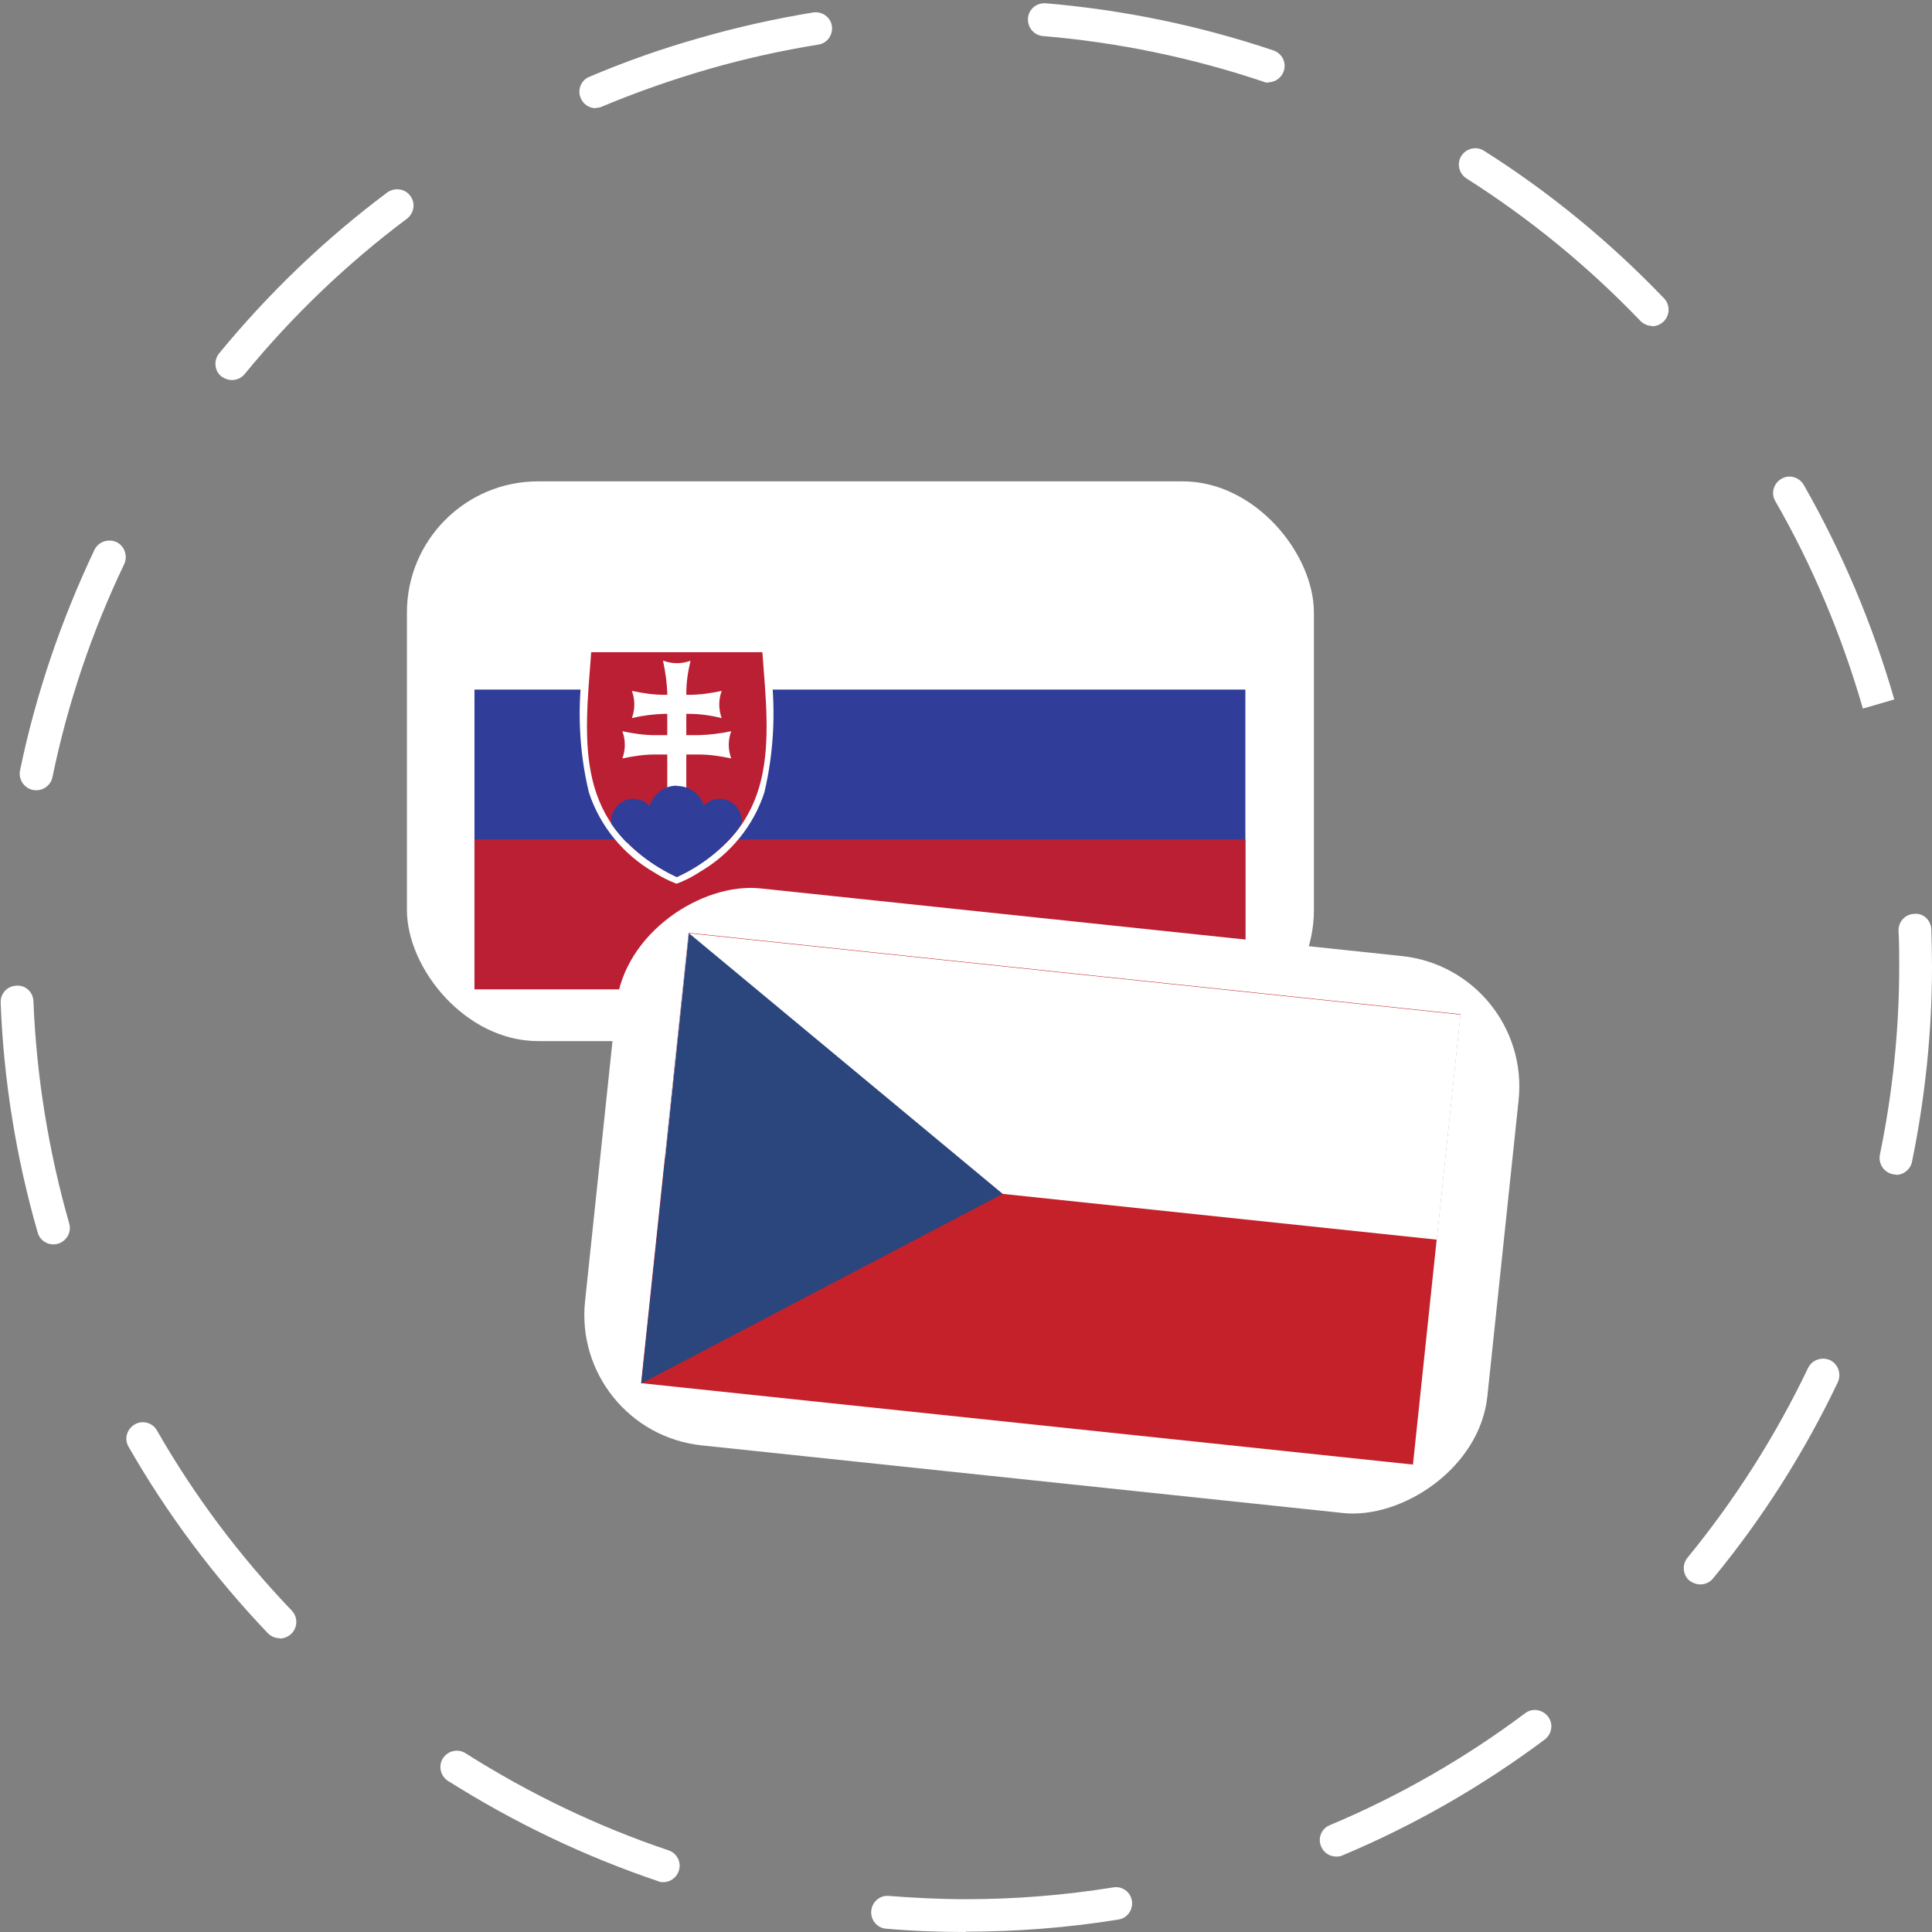 <?xml version="1.0" encoding="UTF-8"?><svg id="Layer_2" xmlns="http://www.w3.org/2000/svg" viewBox="0 0 58.92 58.92"><rect x="0" y="0" width="58.92" height="58.92" fill="#808080" stroke="none"/><defs><style>.cls-1{fill:none;}.cls-1,.cls-2,.cls-3,.cls-4,.cls-5,.cls-6,.cls-7,.cls-8,.cls-9{stroke-width:0px;}.cls-2,.cls-3,.cls-4{fill-rule:evenodd;}.cls-2,.cls-9{fill:#fff;}.cls-3,.cls-6{fill:#bb1f33;}.cls-4,.cls-8{fill:#303e99;}.cls-5{fill:#2a467d;}.cls-7{fill:#c4212b;}</style></defs><g id="_11"><g id="Ellipse_17"><circle class="cls-1" cx="29.46" cy="29.46" r="29.45"/><path class="cls-9" d="m29.46,58.92h0c-.81,0-1.63-.03-2.43-.1-.28-.02-.48-.26-.46-.54.02-.27.26-.49.54-.46.77.06,1.56.1,2.34.1h0c1.5,0,3.01-.12,4.5-.36.27-.05.53.14.57.41s-.14.53-.41.57c-1.54.25-3.11.37-4.66.37Zm-9.23-1.52c-.05,0-.11,0-.16-.03-2.25-.76-4.4-1.79-6.41-3.06-.23-.15-.3-.46-.15-.69.15-.23.46-.3.69-.15,1.94,1.23,4.02,2.23,6.19,2.96.26.09.4.37.31.63-.07.21-.27.34-.47.34Zm20.52-.78c-.19,0-.38-.11-.46-.31-.11-.25.01-.55.27-.65,2.12-.89,4.12-2.04,5.95-3.41.22-.17.53-.12.7.1s.12.53-.1.7c-1.9,1.42-3.97,2.61-6.16,3.53-.06.03-.13.04-.19.04Zm-32.22-6.66c-.13,0-.26-.05-.36-.15-1.64-1.72-3.07-3.63-4.25-5.69-.14-.24-.05-.54.19-.68.24-.14.55-.05.68.19,1.14,1.99,2.52,3.83,4.11,5.49.19.2.18.52-.02.71-.1.09-.22.14-.35.14Zm43.32-1.64c-.11,0-.22-.04-.32-.11-.21-.17-.24-.49-.07-.7,1.45-1.77,2.69-3.72,3.68-5.79.12-.25.42-.35.67-.24.25.12.35.42.24.67-1.02,2.14-2.3,4.16-3.81,5.99-.1.12-.24.18-.39.18ZM1.63,37.95c-.22,0-.42-.14-.48-.36C.49,35.3.11,32.94.02,30.58c-.01-.28.2-.51.48-.52.29-.02.51.2.52.48.09,2.28.46,4.56,1.09,6.77.08.27-.08.54-.34.62-.05.01-.09.02-.14.02Zm56.19-2.13s-.07,0-.1-.01c-.27-.06-.44-.32-.39-.59.39-1.89.59-3.82.59-5.74,0-.36,0-.73-.02-1.09-.01-.28.2-.51.48-.52.28-.03.51.2.52.48.01.38.02.75.02,1.13,0,1.99-.21,4-.61,5.95-.05.24-.26.4-.49.4ZM1.1,24.1s-.07,0-.1-.01c-.27-.06-.44-.32-.39-.59.48-2.32,1.25-4.58,2.27-6.73.12-.25.42-.35.67-.24.25.12.35.42.24.67-.99,2.07-1.73,4.26-2.19,6.5-.05.24-.26.4-.49.4Zm55.71-2.5c-.64-2.21-1.53-4.34-2.67-6.32-.14-.24-.05-.54.19-.68.24-.14.54-.05.68.19,1.17,2.05,2.1,4.25,2.76,6.54l-.96.28ZM7.07,11.59c-.11,0-.22-.04-.32-.11-.21-.17-.24-.49-.07-.7,1.51-1.84,3.23-3.49,5.13-4.91.22-.16.54-.12.7.1.17.22.12.53-.1.7-1.83,1.37-3.5,2.97-4.95,4.74-.1.12-.24.18-.39.18Zm43.32-1.65c-.13,0-.26-.05-.36-.15-1.58-1.65-3.37-3.12-5.31-4.35-.23-.15-.3-.46-.15-.69s.46-.3.69-.15c2.01,1.27,3.85,2.79,5.49,4.5.19.2.18.52-.02.71-.1.09-.22.14-.35.14ZM18.17,3.3c-.19,0-.38-.11-.46-.31-.11-.25.01-.55.27-.65,1.08-.46,2.21-.86,3.35-1.18,1.14-.33,2.31-.59,3.47-.78.27-.04.53.14.57.41.04.27-.14.53-.41.57-1.12.18-2.25.43-3.36.75-1.1.32-2.19.7-3.24,1.14-.06.03-.13.04-.19.04Zm20.52-.78c-.05,0-.11,0-.16-.03-2.18-.73-4.44-1.2-6.72-1.39-.27-.02-.48-.26-.46-.54.02-.27.25-.48.54-.46,2.36.2,4.7.68,6.95,1.44.26.09.4.37.31.63-.07.21-.27.34-.47.34Z"/></g><g id="Group_10082"><rect id="Rectangle_5134" class="cls-9" x="12.41" y="14.68" width="27.66" height="17.07" rx="4" ry="4"/><g id="Group_10081"><rect id="Rectangle_5130" class="cls-9" x="14.47" y="16.46" width="23.51" height="13.71"/><rect id="Rectangle_5131" class="cls-8" x="14.47" y="21.03" width="23.51" height="9.14"/><rect id="Rectangle_5132" class="cls-6" x="14.47" y="25.6" width="23.51" height="4.57"/><path id="Path_49637" class="cls-2" d="m18.02,19.68c-.28.02-.2.36-.23.55-.19,1.31-.14,2.65.17,3.94.34,1.03,1.05,1.89,1.98,2.43.22.14.45.26.69.35.26-.09.5-.22.73-.37.92-.54,1.62-1.4,1.95-2.41.31-1.31.36-2.67.16-4.01-.01-.18.01-.5-.26-.48h-5.2Z"/><path id="Path_49638" class="cls-3" d="m20.64,19.89v6.85c3.17-1.53,2.82-4.08,2.61-6.85h-2.61Zm0,0v6.85c-3.17-1.53-2.82-4.08-2.61-6.85h2.61Z"/><path id="Path_49639" class="cls-2" d="m21.01,21.77c.34,0,.67.05,1,.13-.1-.27-.1-.56,0-.83-.33.07-.66.12-1,.12h-.74c-.34,0-.67-.05-1-.12.1.27.1.56,0,.83.33-.08.66-.12,1-.13h.74Z"/><path id="Path_49640" class="cls-2" d="m21.3,23.01c.34,0,.67.05,1,.12-.1-.27-.1-.56,0-.83-.33.07-.66.11-1,.12h-1.32c-.34,0-.67-.05-1-.12.1.27.1.56,0,.83.33-.07.66-.12,1-.12h1.32Z"/><path id="Path_49641" class="cls-2" d="m20.22,20.15c.07.33.12.66.13,1v4.25h.58v-4.25c0-.34.05-.67.13-1-.27.1-.56.1-.83,0"/><path id="Path_49642" class="cls-4" d="m19.32,24.36c-.37,0-.68.3-.68.68,0,0,0,0,0,0,0,.03,0,.06,0,.08.14.2.29.39.46.56.07.02.14.03.21.04.37,0,.68-.3.68-.68s-.3-.68-.68-.68"/><path id="Path_49643" class="cls-4" d="m20.64,23.96c-.48,0-.86.39-.86.87,0,.48.39.86.87.86.47,0,.86-.39.86-.86,0-.48-.39-.86-.86-.86,0,0,0,0,0,0"/><path id="Path_49644" class="cls-4" d="m21.95,24.36c-.37,0-.68.3-.68.68s.3.68.68.68c.07,0,.14-.01.21-.04.17-.17.33-.36.46-.56,0-.03,0-.05,0-.08,0-.38-.31-.68-.68-.68"/><path id="Path_49645" class="cls-4" d="m18.76,25.27c.5.64,1.14,1.14,1.88,1.48.74-.33,1.38-.84,1.88-1.48h-3.76Z"/></g></g><g id="Group_10083"><rect id="Rectangle_5133" class="cls-9" x="23.54" y="22.79" width="17.08" height="27.67" rx="4" ry="4" transform="translate(-7.71 64.68) rotate(-83.98)"/><g id="Group_10080"><rect id="Rectangle_5128" class="cls-7" x="25.15" y="24.73" width="13.81" height="23.67" transform="translate(-7.68 64.6) rotate(-83.98)"/><rect id="Rectangle_5129" class="cls-9" x="28.96" y="21.3" width="6.9" height="23.67" transform="translate(-3.94 61.89) rotate(-83.98)"/><path id="Path_49636" class="cls-5" d="m19.56,42.19l11.02-5.78-9.57-7.95-1.45,13.73Z"/></g></g></g></svg>